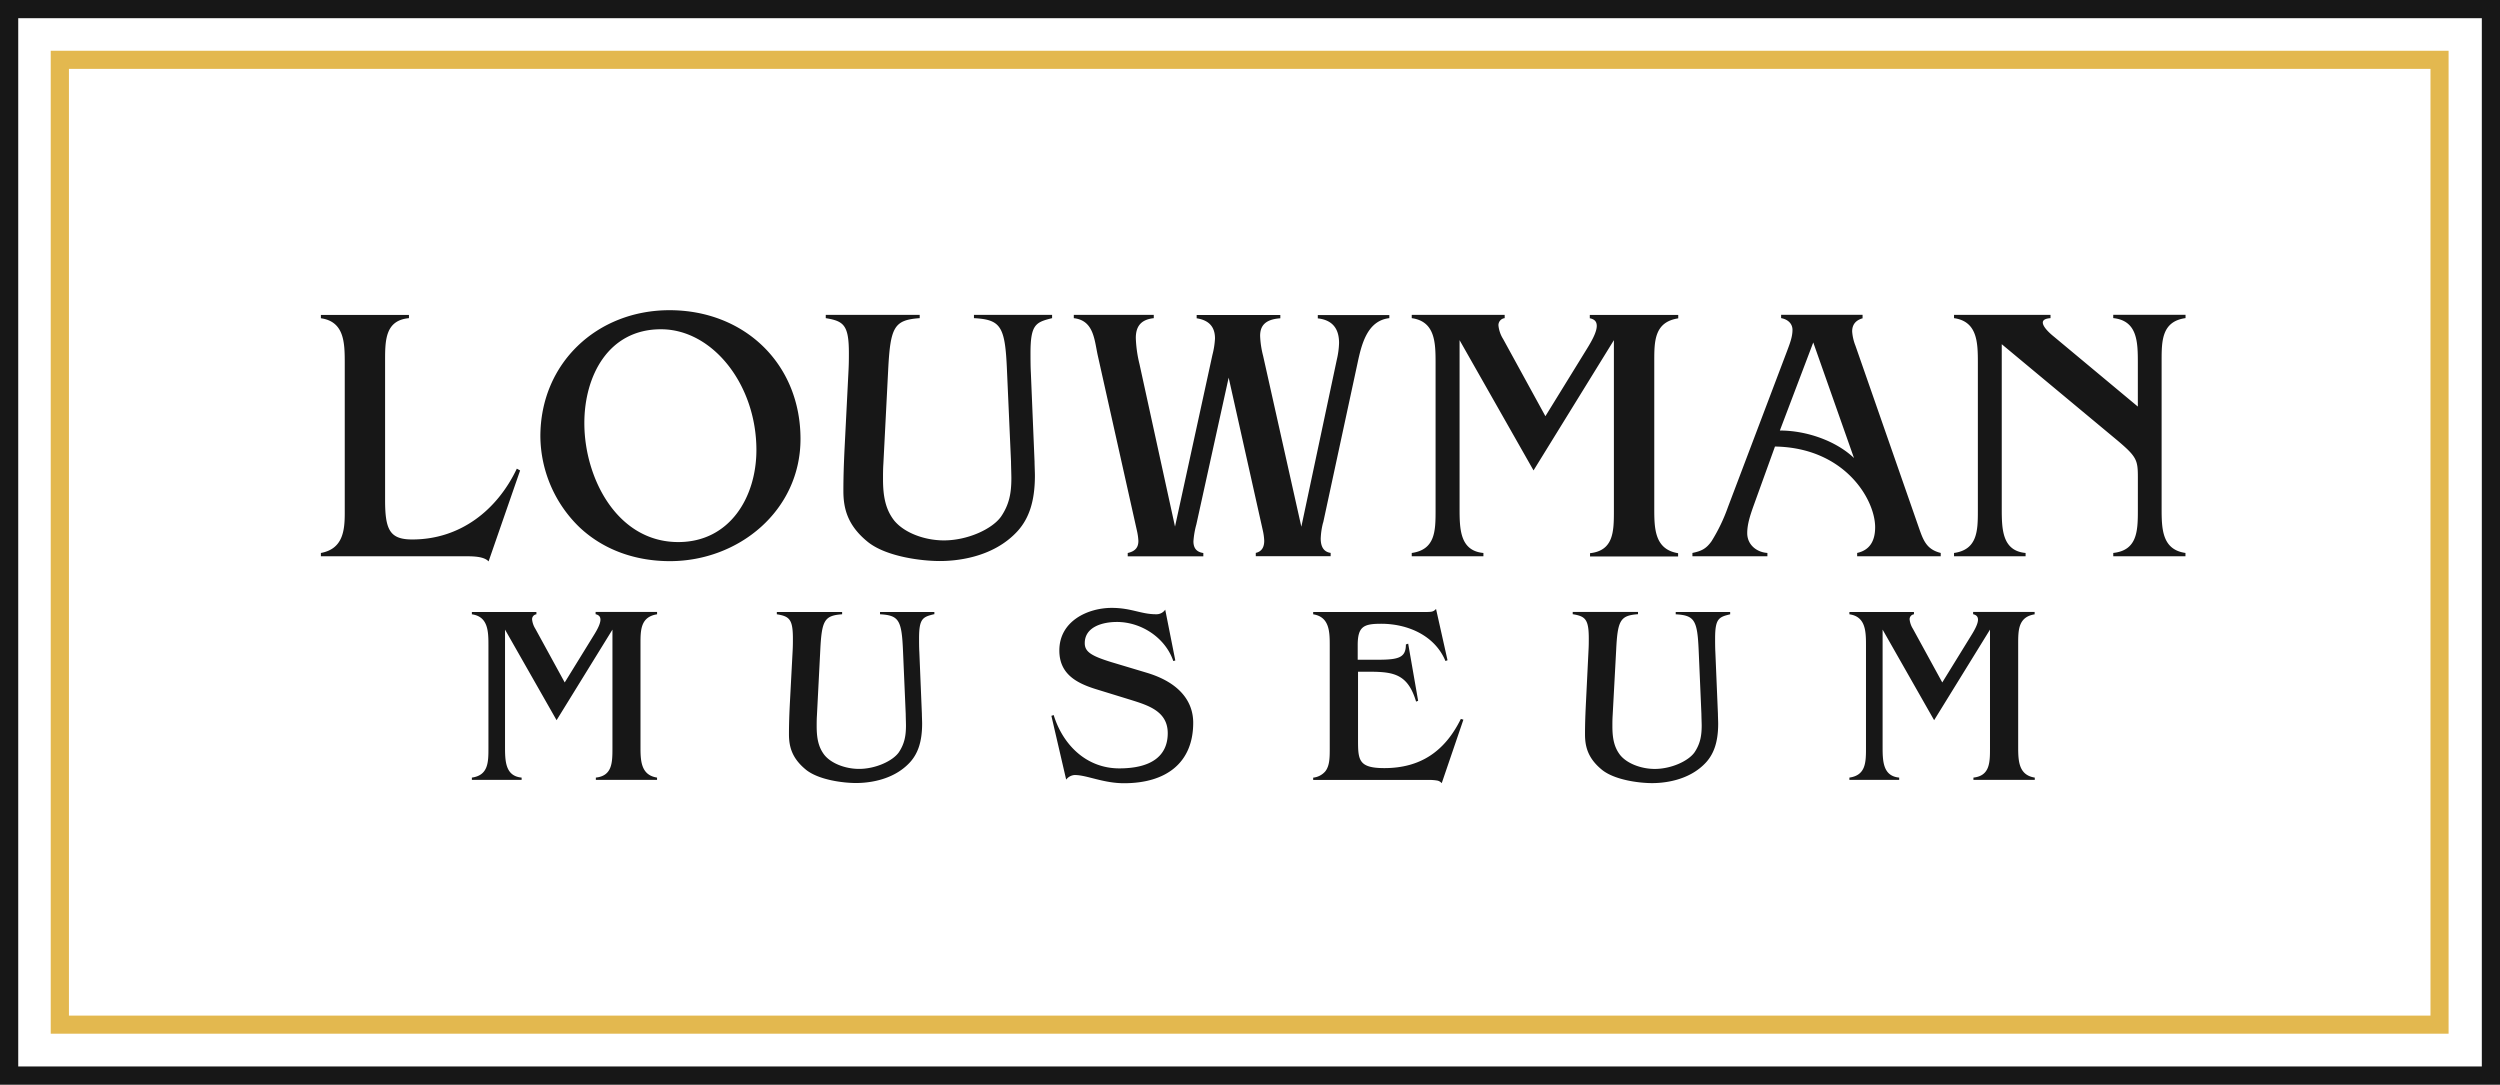 <svg xmlns="http://www.w3.org/2000/svg" width="914.65" height="396.85" viewBox="0 0 914.65 396.85"><path d="M914.65,396.85H0V0H914.65V396.85" transform="translate(0 0)" fill="#fff"/><path d="M895.84,18.57H18.56V378.19H895.84Zm-6.62,6.63V371.57h-864V25.2h864" transform="translate(0 0)" fill="#e3b84f"/><path d="M914.65,0H0V396.85H914.65ZM908,6.67V390.18H6.67V6.67H908M149.62,116.4c-8.59.8-8.73,7.92-8.73,15.44V183c0,10.88,1.75,14.37,9.94,14.37,17.45,0,31-10.61,38.26-25.91l1.2.67L178.75,205.4c-1.34-1.48-4.16-1.88-7.79-1.88H117.4v-1.21c7.92-1.47,8.73-7.92,8.73-14.5v-55c0-7.38-.13-15.16-8.73-16.37v-1.21h32.22v1.21m64.17,38.39c0,20,11.94,43.49,34.36,43.49,18.8,0,28.59-16.37,28.59-33.69,0-23.89-16-44.16-34.9-44.16C222.64,120.43,213.79,137.47,213.79,154.79Zm31.27,50.47c-12.21,0-24-3.89-33-12.35a46.77,46.77,0,0,1-14.36-33.29c0-26.85,20.8-46.17,47.25-46.17,27.25,0,47.92,19.46,47.92,47.11,0,26.18-22.55,44.7-47.79,44.7M384.94,116.4c-6,1.48-7.92,2.28-7.92,12.75,0,1.75,0,4.83.13,7.25l1.35,32.49c0,1.07.13,4,.13,5.1,0,9.66-2.28,15.7-6.17,20.13-9.27,10.34-23.63,11.14-28.6,11.14-6.84,0-19.46-1.61-26.17-6.84-7.52-6-9.13-12.22-9.13-18.79,0-4.84.13-9,.4-14.9l1.48-29.27c.13-2.42.13-4.56.13-6.31,0-10.2-1.88-11.68-8.46-12.75v-1.21h34.37v1.21c-9.4.67-10.74,3.22-11.54,19.06l-1.75,34.23c-.13,2-.13,3.89-.13,5.64,0,6.31.94,11,4,15,3.63,4.56,11.15,7.38,18.26,7.38,8.72,0,17.72-4.16,20.94-8.73,3-4.43,3.76-8.59,3.76-14.09,0-1.21-.13-4.84-.13-6l-1.48-33.43c-.67-16-2.15-18.52-12.08-19.06v-1.21h28.59v1.21m123.36,0c-8.18.94-10.2,9.8-11.68,16.78L484.14,191c0,.14-.13.27-.13.41a26.1,26.1,0,0,0-.81,5.64c0,2.55.81,4.83,3.63,5.23v1.21H459.44v-1.21c2.42-.54,3.09-2.42,3.09-4.43A20.63,20.63,0,0,0,462,194l-12.48-55.84-11.82,53.69a31.44,31.44,0,0,0-1.07,6.18c0,2.14.81,3.89,3.62,4.29v1.21H412.59v-1.21c3-.67,3.9-2.28,3.9-4.43a21.11,21.11,0,0,0-.54-3.76l-14.37-64.3c-1.2-5.64-1.47-12.62-8.72-13.42v-1.21h29.26v1.21c-5.23.54-6.57,3.62-6.57,7.25a45.82,45.82,0,0,0,1.34,9.53l13,59.47,13.69-62.83a30.07,30.07,0,0,0,.94-6c0-3.49-1.48-6.58-6.71-7.38v-1.21h30.61v1.21c-5.91.4-7.39,3.09-7.39,6.44a33.89,33.89,0,0,0,1.08,7.25l14,62.56,13-61.22a29.9,29.9,0,0,0,.8-6c0-4.29-1.61-8.32-7.78-9v-1.21H508.3v1.21m105.65,0c-8.59,1.34-8.72,8.19-8.72,15.44v54.09c0,7.39.13,15,8.72,16.38v1.21H581.73v-1.21c8.6-.94,8.73-7.92,8.73-15.44V124.45l-29.4,47.66L534,124.45v61.48c0,7.66.13,15.58,8.72,16.38v1.21H516.5v-1.21c8.59-1.21,8.72-8.05,8.72-15.44v-54.1c0-7.38-.13-15.16-8.72-16.37v-1.21h34v1.21a2.58,2.58,0,0,0-2.28,2.68,11.6,11.6,0,0,0,1.74,5l15.44,28.19,15.3-24.83c2-3.23,3.49-6.18,3.49-8.19,0-1.48-.67-2.42-2.55-2.82v-1.21H614v1.21m37.18,41.08c9.94,0,20.68,3.89,27.12,10.06l-14.9-42.28Zm30.34-41.08c-2.41.67-3.89,2.15-3.89,4.83a17.46,17.46,0,0,0,1.21,5.24l23,66c1.75,5,2.82,8.46,8.19,9.8v1.21H679.46v-1.21c4.83-1.07,6.58-4.7,6.58-9.4,0-10.2-11.15-29.12-36.65-29.53l-8,22.15c-1.08,3.09-2.15,6.31-2.15,9.53,0,4.3,3.49,7,7.38,7.25v1.21H619.19v-1.21c3.22-.67,5-1.47,7-4.29a63.63,63.63,0,0,0,6-12.49l21.61-57.05c.94-2.55,2-5.1,2-7.79,0-2.41-1.88-3.89-4.16-4.29v-1.21h29.8v1.21m118.13,0c-8.59,1.21-8.72,8.19-8.72,15.44v54.09c0,7.52.13,15.17,8.72,16.38v1.21H773.16v-1.21c8.72-.94,9-7.92,9-15.44V174.66c0-6.31-.4-7.52-7.38-13.43l-42.42-35.3v60c0,7.66.13,15.58,8.72,16.38v1.21H714.9v-1.21c8.59-1.21,8.72-8.19,8.72-15.44v-54.1c0-7.38-.13-15.16-8.72-16.37v-1.21h35.3v1.21c-1.88.13-2.82.67-2.82,1.61,0,1.21,1.48,3.09,4.17,5.24l30.6,25.5v-16c0-7.64-.13-15.43-9-16.37v-1.21H799.6v1.21M240.39,224.75c-6,.94-6.06,5.7-6.06,10.74v37.62c0,5.13.09,10.45,6.06,11.38v.84H218v-.84c6-.65,6.07-5.5,6.07-10.73V230.35l-20.44,33.14-18.86-33.14v42.76c0,5.32.09,10.82,6.07,11.38v.84h-18.2v-.84c6-.84,6.06-5.6,6.06-10.73V236.14c0-5.13-.09-10.55-6.06-11.39v-.84h23.61v.84a1.8,1.8,0,0,0-1.58,1.87,8,8,0,0,0,1.21,3.45l10.73,19.61,10.64-17.27c1.41-2.24,2.43-4.3,2.43-5.7,0-1-.46-1.68-1.77-2v-.84h22.49v.84m101.36,0c-4.2,1-5.51,1.59-5.51,8.87,0,1.21,0,3.36.1,5l.93,22.59c0,.75.09,2.8.09,3.55,0,6.72-1.58,10.92-4.29,14-6.44,7.19-16.43,7.75-19.88,7.75-4.76,0-13.54-1.12-18.2-4.76-5.23-4.2-6.35-8.5-6.35-13.07,0-3.36.09-6.25.28-10.36L290,238c.09-1.68.09-3.18.09-4.39,0-7.09-1.31-8.12-5.88-8.87v-.84h23.89v.84c-6.53.47-7.46,2.24-8,13.26l-1.22,23.8c-.09,1.4-.09,2.71-.09,3.92,0,4.39.65,7.66,2.8,10.46,2.52,3.17,7.75,5.13,12.7,5.13,6.06,0,12.32-2.89,14.56-6.07,2.05-3.08,2.61-6,2.61-9.8,0-.84-.09-3.36-.09-4.2l-1-23.24c-.47-11.11-1.49-12.88-8.4-13.26v-.84h19.88v.84M430,241.65l-.74.19c-2.9-8.5-11.67-14.29-20.63-14.29-5.23,0-11.76,1.78-11.76,7.75,0,3.18,2.42,4.67,9.61,6.91l13.07,3.92c12.13,3.64,17,10.64,17,18.29,0,14.75-10,22.13-25.3,22.13-7.65,0-13.63-3-18-3a4.18,4.18,0,0,0-3.18,1.68l-5.41-23.34.84-.28c3.36,10.93,12,19.51,24,19.51s17.73-4.76,17.73-12.88S419.87,258,413.52,256l-12.41-3.82c-7.28-2.24-13.54-5.6-13.54-14.19,0-10.92,10.64-15.59,19.14-15.59,7.18,0,10.73,2.33,16.24,2.33a3.87,3.87,0,0,0,3.36-1.68L430,241.65m99.59-.09-.75.28c-3.92-9.43-13.91-13.63-23.52-13.63-6.44,0-8.59,1-8.59,7.84v5.32H504c7.75,0,10.36-.75,10.36-5.6l.84-.28,3.64,20.91-.75.28c-3.26-10.93-9.14-10.93-19-10.93h-2.24v25c0,7.28.19,10.27,9.62,10.27,13.34,0,22.21-6.25,28-18l.93.28-7.93,23.24a2.88,2.88,0,0,0-1.87-1,17.17,17.17,0,0,0-2.24-.19H480.44v-.84a6.78,6.78,0,0,0,4.38-2.24c1.68-2.05,1.68-5.22,1.68-8.49V236.14c0-5-.09-10.45-6.06-11.39v-.84h39.95c3.54,0,3.92,0,5-1.12l4.2,18.77M633,224.75c-4.2,1-5.51,1.59-5.51,8.87,0,1.21,0,3.36.09,5l.94,22.59c0,.75.09,2.8.09,3.55,0,6.72-1.59,10.92-4.29,14-6.44,7.19-16.43,7.75-19.88,7.75-4.76,0-13.54-1.12-18.21-4.76-5.22-4.2-6.34-8.5-6.34-13.07,0-3.36.09-6.25.28-10.36l1-20.35c.1-1.68.1-3.18.1-4.39,0-7.09-1.31-8.12-5.88-8.87v-.84h23.89v.84c-6.53.47-7.47,2.24-8,13.26L590,261.81c-.09,1.4-.09,2.71-.09,3.92,0,4.39.65,7.66,2.8,10.46,2.52,3.17,7.75,5.13,12.69,5.13,6.07,0,12.32-2.89,14.56-6.07,2.06-3.08,2.62-6,2.62-9.8,0-.84-.1-3.36-.1-4.2l-1-23.24c-.47-11.11-1.5-12.88-8.4-13.26v-.84H633v.84m111.44,0c-6,.94-6.07,5.7-6.07,10.74v37.62c0,5.13.1,10.45,6.07,11.38v.84H722v-.84c6-.65,6.06-5.5,6.06-10.73V230.35l-20.44,33.14-18.85-33.14v42.76c0,5.32.09,10.82,6.07,11.38v.84H676.62v-.84c6-.84,6.07-5.6,6.07-10.73V236.14c0-5.13-.09-10.55-6.07-11.39v-.84h23.62v.84a1.81,1.81,0,0,0-1.59,1.87,8.05,8.05,0,0,0,1.22,3.45l10.73,19.61,10.64-17.27c1.4-2.24,2.43-4.3,2.43-5.7,0-1-.47-1.68-1.78-2v-.84h22.5v.84" fill="#171717"/></svg>
